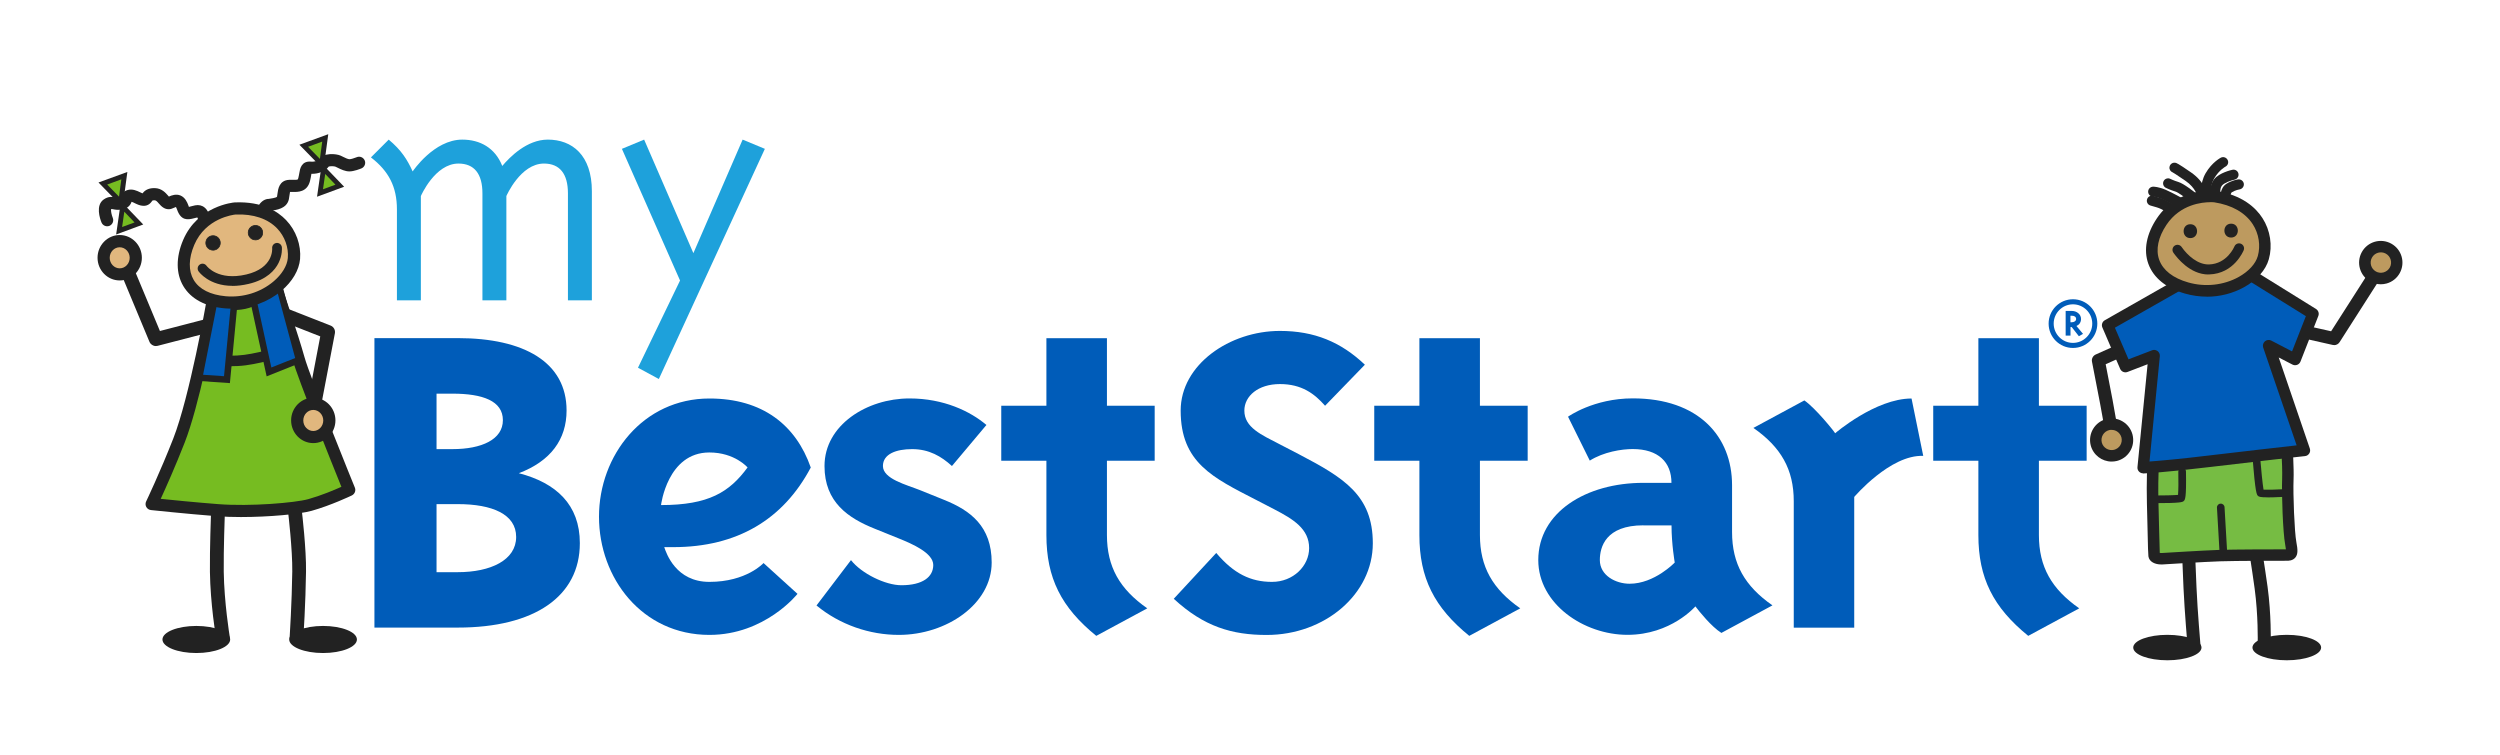 <?xml version="1.0" encoding="UTF-8"?>
<svg id="Layer_1" data-name="Layer 1" xmlns="http://www.w3.org/2000/svg" viewBox="0 0 365.49 110.4">
  <defs>
    <style>
      .cls-1 {
        fill: #e1b77e;
      }

      .cls-2 {
        fill: #005cb9;
      }

      .cls-3 {
        fill: #1ea1db;
      }

      .cls-4 {
        fill: #222;
      }

      .cls-5 {
        fill: #76bc43;
      }

      .cls-6 {
        fill: #bd9a5f;
      }

      .cls-7 {
        fill: #76bc21;
      }
    </style>
  </defs>
  <path class="cls-2" d="M306.62,47.31c0,1.97-1.6,3.56-3.56,3.56s-3.56-1.59-3.56-3.56,1.6-3.56,3.56-3.56,3.56,1.59,3.56,3.56ZM303.06,50.13c1.55,0,2.82-1.27,2.82-2.82s-1.27-2.82-2.82-2.82-2.82,1.27-2.82,2.82,1.27,2.82,2.82,2.82ZM303.92,49.15l-1.04-1.33h-.18v1.24h-.71v-3.6h.92c.7,0,1.34.49,1.33,1.19-.01.47-.25.82-.67,1.01l.96,1.15-.61.35ZM302.91,47.11c.3,0,.61-.17.61-.47s-.22-.48-.61-.48h-.22v.95h.22Z"/>
  <g>
    <path class="cls-2" d="M84.77,79.41c0,7.76-6.6,12.34-17.85,12.34h-12.18v-42.32h12.18c9.7,0,15.91,3.53,15.91,10.58,0,4.23-2.33,7.41-6.98,9.17,5.43,1.41,8.92,4.58,8.92,10.23ZM73.52,61.43c0-2.82-2.95-3.88-7.37-3.88h-2.33v8.11h2.33c4.27,0,7.37-1.41,7.37-4.23ZM75.46,78.5c0-3.32-3.49-4.8-8.54-4.8h-3.1v9.95h3.1c4.81,0,8.54-1.76,8.54-5.15Z"/>
    <path class="cls-2" d="M111.62,82.31l4.97,4.51s-4.73,6-12.88,6c-9.85,0-16.14-8.32-16.14-17.28s6.44-17.28,16.14-17.28c7.76,0,12.65,3.88,14.82,10.09-4.03,7.62-10.79,11.64-20.1,11.64h-1.32c.31.92,1.71,5.08,6.6,5.08,5.43,0,7.91-2.75,7.91-2.75ZM109.29,68.34s-1.86-2.19-5.59-2.19c-6.13,0-7.06,7.69-7.06,7.69,6.98,0,10.01-1.9,12.65-5.5Z"/>
    <path class="cls-2" d="M120.54,68.13c0-6,6.21-9.88,12.42-9.88,5.04,0,8.92,1.9,11.25,3.88l-5.04,6c-1.55-1.41-3.34-2.47-5.82-2.47-2.33,0-4.27.71-4.27,2.47,0,1.9,3.49,2.75,5.43,3.53l3.49,1.41c3.88,1.55,6.98,3.88,6.98,9.17,0,6.07-6.6,10.58-13.58,10.58-4.27,0-8.61-1.48-12.03-4.3l5.04-6.63c1.55,1.97,5.04,3.67,7.37,3.67,3.1,0,4.66-1.2,4.66-2.96s-3.1-3.1-5.04-3.88l-3.49-1.41c-3.88-1.55-7.37-3.88-7.37-9.17Z"/>
    <path class="cls-2" d="M167.72,88.94l-7.45,4.02c-5.12-4.16-7.29-8.46-7.29-14.74v-10.86h-6.6v-8.04h6.6v-9.88h8.85v9.88h6.98v8.04h-6.98v10.86c0,4.66,1.86,7.9,5.9,10.72Z"/>
    <path class="cls-2" d="M172.61,60.02c0-6.7,7.14-11.64,14.51-11.64,5.04,0,8.92,1.62,12.42,4.94l-5.82,6c-1.55-1.76-3.41-3.17-6.6-3.17s-5.2,1.76-5.2,3.88c0,2.47,2.48,3.53,5.2,4.94l2.72,1.41c6.6,3.46,10.86,6,10.86,13.05,0,7.41-6.98,13.4-15.52,13.4-5.04,0-9.16-1.2-13.58-5.29l6.21-6.7c2.56,3.03,5.04,4.23,8.15,4.23s5.43-2.33,5.43-4.94c0-2.82-2.33-4.23-5.04-5.64l-2.72-1.41c-6.29-3.24-11.02-5.43-11.02-13.05Z"/>
    <path class="cls-2" d="M222.25,88.94l-7.45,4.02c-5.12-4.16-7.29-8.46-7.29-14.74v-10.86h-6.6v-8.04h6.6v-9.88h8.85v9.88h6.98v8.04h-6.98v10.86c0,4.66,1.86,7.9,5.9,10.72Z"/>
    <path class="cls-2" d="M259.11,88.51l-7.45,4.02c-1.47-.92-3.26-3.17-3.8-3.88,0,0-3.57,4.16-9.93,4.16s-13.04-4.51-13.04-10.93c0-6.98,6.98-11.29,15.36-11.29h4.11c0-3.03-1.94-4.94-5.66-4.94-1.63,0-4.27.42-6.28,1.69l-3.18-6.42s3.72-2.68,9.47-2.68c9.62,0,14.51,5.57,14.51,12.7v6.84c0,4.66,1.86,7.9,5.9,10.72ZM240.25,76.8c-5.51,0-6.36,3.17-6.36,5.08,0,2.26,2.33,3.46,4.35,3.46,3.65,0,6.6-3.1,6.6-3.1,0,0-.47-2.68-.47-5.43h-4.11Z"/>
    <path class="cls-2" d="M271.09,91.76h-8.85v-18.48c0-4.66-1.86-7.9-5.9-10.72l7.45-4.02c1.63,1.13,4.35,4.51,4.5,4.8,0,0,5.9-5.08,11.17-5.08l1.71,8.39c-4.81-.21-10.09,6-10.09,6v19.12Z"/>
    <path class="cls-2" d="M303.97,88.94l-7.45,4.02c-5.12-4.16-7.29-8.46-7.29-14.74v-10.86h-6.6v-8.04h6.6v-9.88h8.85v9.88h6.98v8.04h-6.98v10.86c0,4.66,1.86,7.9,5.9,10.72Z"/>
  </g>
  <g>
    <path class="cls-3" d="M80.08,20.41c3.55,0,6.45,2.25,6.45,7.55v15.95h-3.5v-15.65c0-2.85-1.2-4.35-3.5-4.35-3.45,0-5.5,4.75-5.5,4.75v15.25h-3.5v-15.65c0-2.85-1.2-4.35-3.5-4.35-3.45,0-5.5,4.75-5.5,4.75v15.25h-3.5v-13.3c0-3.3-1.2-5.6-3.8-7.6l2.6-2.6c1.85,1.55,2.7,2.9,3.5,4.65,0,0,3.1-4.65,7.25-4.65,2.6,0,4.8,1.2,5.85,3.85,1.1-1.3,3.6-3.85,6.65-3.85Z"/>
    <path class="cls-3" d="M111.82,21.76l-15.5,33.65-3.05-1.65,6.15-12.75-8.5-19.25,3.25-1.35,7.2,16.6,7.2-16.6,3.25,1.35Z"/>
  </g>
  <g>
    <path class="cls-4" d="M22.78,50.59c-.4,0-.77-.24-.93-.62l-3.99-9.58c-.21-.51.03-1.1.54-1.32.51-.21,1.1.03,1.32.54l3.66,8.78,6.47-1.68c.54-.14,1.09.18,1.23.72.14.54-.18,1.09-.72,1.23l-7.32,1.9c-.08.02-.17.03-.25.03Z"/>
    <g>
      <ellipse class="cls-1" cx="17.5" cy="37.68" rx="2.35" ry="2.43"/>
      <path class="cls-4" d="M17.5,41c-1.79,0-3.24-1.49-3.24-3.32s1.46-3.32,3.24-3.32,3.24,1.49,3.24,3.32-1.46,3.32-3.24,3.32ZM17.5,36.15c-.81,0-1.46.69-1.46,1.54s.66,1.54,1.46,1.54,1.46-.69,1.46-1.54-.66-1.54-1.46-1.54Z"/>
    </g>
    <path class="cls-4" d="M45.94,60.19c-.06,0-.13,0-.19-.02-.55-.1-.91-.63-.8-1.18l1.87-9.81-6.1-2.4c-.52-.2-.77-.79-.57-1.31.2-.52.79-.77,1.31-.57l6.88,2.7c.45.18.71.65.62,1.13l-2.03,10.63c-.09.48-.52.82-.99.82Z"/>
    <g>
      <path class="cls-7" d="M31.04,44.24s-2.43,13.9-4.88,20.17c-1.97,5.05-4,9.27-4,9.27,0,0,4.97.54,9.65.9s11.4-.17,13.51-.76c2.75-.77,5.74-2.2,5.74-2.2,0,0-6.56-16.16-7.41-19.23s-3.25-10.14-3.25-10.14c0,0-2.33,1.3-4.24,1.91s-5.12.08-5.12.08Z"/>
      <path class="cls-4" d="M35.24,75.59c-1.23,0-2.42-.04-3.5-.12-4.64-.36-9.62-.9-9.67-.9-.29-.03-.54-.2-.68-.45-.14-.25-.15-.56-.02-.82.02-.04,2.03-4.25,3.97-9.21,2.39-6.12,4.81-19.86,4.83-20,.08-.48.54-.8,1.02-.72.84.14,3.31.39,4.7-.05,1.8-.58,4.05-1.83,4.07-1.84.23-.13.51-.15.75-.05.25.09.44.29.52.54.1.29,2.42,7.13,3.27,10.19.82,2.99,7.31,18.97,7.38,19.13.18.44-.02.93-.44,1.14-.12.06-3.09,1.47-5.88,2.25-1.8.5-6.26.91-10.32.91ZM23.5,72.93c1.77.18,5.16.52,8.38.77,4.72.37,11.26-.19,13.2-.73,1.83-.51,3.79-1.33,4.83-1.8-1.34-3.32-6.37-15.81-7.12-18.54-.64-2.33-2.21-7.05-2.9-9.1-.88.45-2.24,1.09-3.46,1.48-1.46.47-3.51.35-4.66.22-.57,3.13-2.64,14.04-4.78,19.5-1.36,3.47-2.75,6.59-3.49,8.19ZM31.04,44.24h0,0Z"/>
    </g>
    <path class="cls-4" d="M33.65,53.55c-2.15,0-3.95-.32-4.05-.34-.42-.08-.7-.48-.62-.9.08-.42.48-.7.9-.62h0s3.08.55,5.82.19c2.79-.36,6.7-1.65,6.74-1.67.4-.13.84.08.98.49s-.08.84-.49.98c-.17.06-4.09,1.35-7.03,1.73-.75.1-1.52.13-2.24.13Z"/>
    <g>
      <polygon class="cls-2" points="34.25 44.4 33.19 55.5 29.13 55.22 31.32 44.16 34.25 44.4"/>
      <path class="cls-4" d="M33.61,56.01l-5.05-.35,2.37-12.01,3.83.31-1.15,12.05ZM29.7,54.79l3.05.21.97-10.17-2.03-.16-2,10.12Z"/>
    </g>
    <g>
      <polygon class="cls-2" points="37.02 43.81 39.32 54.38 43.72 52.62 40.78 41.71 37.02 43.81"/>
      <path class="cls-4" d="M38.98,55.02l-2.5-11.46,4.6-2.56,3.2,11.91-5.31,2.12ZM37.56,44.05l2.11,9.68,3.48-1.39-2.67-9.92-2.92,1.63Z"/>
    </g>
    <path class="cls-4" d="M38.11,32.49c-.07,0-.14,0-.21-.02-.48-.11-.77-.59-.66-1.07.08-.36.58-2.15,1.92-2.32h.11c.3-.05,1.1-.15,1.23-.32.03-.14.05-.3.07-.47.08-.63.25-1.93,1.7-2,.19,0,.38,0,.56,0,.71.01.71,0,.78-.26.07-.27.11-.52.15-.74.09-.58.29-1.8,1.73-1.66.54.05,1.03-.18,1.12-.29.61-1.05,2.54-.89,3.2-.58.1.05.22.1.33.16.29.15.74.36.95.36s.72-.16,1.07-.3c.45-.19.97.03,1.16.48.19.45-.03.97-.48,1.16-.18.07-1.09.44-1.76.44-.63,0-1.24-.3-1.74-.55-.1-.05-.2-.1-.29-.14-.19-.08-.75-.1-.99-.02-.46.66-1.5,1.1-2.53,1.06,0,.05-.02.11-.03.16-.04.25-.09.55-.18.9-.42,1.64-1.8,1.61-2.54,1.59-.13,0-.26,0-.38,0-.03.12-.06.31-.07.45-.03.19-.05.41-.1.63-.31,1.38-1.83,1.57-2.74,1.68h-.06c-.14.13-.36.59-.46.98-.1.41-.46.68-.86.68ZM48.17,24.22s0,0,0,0c0,0,0,0,0,0ZM46.62,23.34s0,0,0,0c0,0,0,0,0,0Z"/>
    <g>
      <polygon class="cls-7" points="17.66 29.52 18.18 25.68 15.03 26.83 17.66 29.52"/>
      <path class="cls-4" d="M17.92,30.29l-3.52-3.61,4.22-1.54-.69,5.15ZM15.67,26.98l1.73,1.77.34-2.53-2.07.76Z"/>
    </g>
    <g>
      <polygon class="cls-7" points="17.93 30.2 17.42 33.74 20.3 32.68 17.93 30.2"/>
      <path class="cls-4" d="M16.98,34.28l.7-4.85,3.26,3.39-3.96,1.46ZM18.17,30.97l-.32,2.22,1.82-.67-1.49-1.56Z"/>
    </g>
    <path class="cls-4" d="M29.94,33.58c-.48,0-.88-.39-.89-.87,0-.34-.1-.75-.2-.92-.18.04-.34.08-.49.12-.94.25-1.9.36-2.47-1.26-.07-.21-.14-.33-.17-.39-.07.02-.2.07-.42.17-1.06.51-1.76-.32-2.07-.67-.29-.34-.43-.48-.64-.48-.22,0-.29.03-.29.03-.01.01-.06.07-.09.11-.15.21-.52.71-1.28.67-.46-.02-.86-.21-1.21-.38-.14-.07-.34-.17-.48-.21-.12.32-.4.94-1.39,1.12-.59.11-1.03.03-1.31-.03-.2-.04-.24-.04-.3-.01-.05.23.07.84.25,1.28.18.46-.04.97-.49,1.16-.46.18-.97-.04-1.16-.49-.23-.57-.89-2.5.31-3.36.72-.51,1.32-.4,1.72-.33.23.04.4.07.67.03.02,0,.03,0,.04,0,0,0,0-.01,0-.02.09-.26.29-.81,1.01-1.05.75-.24,1.41.08,1.89.31.1.05.24.11.35.16.24-.31.71-.79,1.78-.77,1.03.02,1.61.7,1.96,1.1.04.04.08.09.12.14.42-.19,1.06-.42,1.69-.16.68.28.99.98,1.17,1.48.03.08.05.15.07.19.08-.02.17-.04.25-.07.18-.05.4-.11.66-.16.51-.1,1,0,1.38.32.83.67.89,2.05.9,2.33,0,.49-.39.9-.88.9,0,0,0,0-.01,0ZM27.71,30.4h0ZM17.65,28.86h0Z"/>
    <path class="cls-4" d="M43.36,94.19s-.04,0-.07,0c-.56-.04-.98-.52-.94-1.07,0-.05.32-5.04.38-9.57.04-3.14-.59-8.54-.6-8.59-.07-.55.33-1.05.88-1.12.55-.07,1.05.33,1.12.88.03.23.66,5.59.61,8.85-.06,4.58-.38,9.62-.39,9.67-.03.53-.48.94-1.01.94Z"/>
    <ellipse class="cls-4" cx="47.23" cy="93.49" rx="4.95" ry="1.98"/>
    <path class="cls-4" d="M32.58,94.19c-.48,0-.91-.35-.99-.84-.03-.21-.84-5.13-.9-9.76-.04-3.23.16-8.54.16-8.59.02-.56.49-.99,1.05-.97.56.02.99.49.97,1.05,0,.05-.2,5.31-.16,8.49.06,4.47.86,9.41.87,9.46.09.55-.28,1.07-.83,1.16-.06,0-.11.01-.17.01Z"/>
    <ellipse class="cls-4" cx="28.7" cy="93.49" rx="4.95" ry="1.98"/>
    <g>
      <ellipse class="cls-1" cx="45.8" cy="61.46" rx="2.35" ry="2.43"/>
      <path class="cls-4" d="M45.8,64.78c-1.79,0-3.24-1.49-3.24-3.32s1.46-3.32,3.24-3.32,3.24,1.49,3.24,3.32-1.46,3.32-3.24,3.32ZM45.8,59.93c-.81,0-1.46.69-1.46,1.54s.66,1.54,1.46,1.54,1.46-.69,1.46-1.54-.66-1.54-1.46-1.54Z"/>
    </g>
    <g>
      <path class="cls-1" d="M34.4,30.47s-4.87.4-6.82,4.98.07,8.27,5.36,8.74c5.28.47,9.76-3.16,10.03-6.4s-2.14-7.58-8.57-7.32Z"/>
      <path class="cls-4" d="M33.87,45.12c-.33,0-.67-.01-1-.04-2.84-.25-4.94-1.37-6.06-3.24-1.09-1.82-1.11-4.22-.04-6.74,2.13-5.01,7.34-5.5,7.56-5.51.01,0,.02,0,.04,0,3.96-.16,6.23,1.31,7.45,2.58,1.46,1.52,2.22,3.65,2.05,5.7-.14,1.61-1.13,3.3-2.73,4.65-2,1.68-4.6,2.61-7.26,2.61ZM34.46,31.36c-.34.03-4.39.51-6.06,4.44-.84,1.98-.87,3.8-.08,5.13.81,1.36,2.44,2.18,4.69,2.38,2.53.22,5.07-.56,6.96-2.15,1.24-1.04,2.01-2.3,2.11-3.44.13-1.54-.45-3.16-1.56-4.32-1.37-1.43-3.47-2.14-6.07-2.04Z"/>
    </g>
    <g>
      <g>
        <circle class="cls-4" cx="31.15" cy="35.52" r=".59"/>
        <path class="cls-4" d="M31.15,36.17s-.09,0-.13-.01c-.17-.03-.32-.13-.42-.28h0c-.2-.3-.12-.71.18-.91.3-.2.71-.12.91.18.1.15.13.32.1.49s-.13.32-.28.42c-.11.07-.23.11-.36.11ZM30.7,35.82c.08.12.2.2.34.23.14.03.28,0,.4-.08.12-.08.2-.2.23-.34s0-.28-.08-.4c-.16-.25-.5-.31-.74-.15-.25.16-.31.5-.15.74h0Z"/>
      </g>
      <g>
        <path class="cls-4" d="M31.15,36.57c-.34,0-.68-.17-.88-.47h0c-.32-.48-.19-1.14.3-1.46.48-.32,1.14-.19,1.46.29.32.48.19,1.14-.29,1.46-.18.12-.38.18-.58.18ZM31.15,35.11c-.08,0-.15.02-.22.07-.19.12-.24.38-.11.56.12.19.38.24.56.11.19-.12.24-.38.11-.56l-.61.4.61-.4c-.08-.12-.21-.18-.34-.18Z"/>
        <path class="cls-4" d="M31.15,36.63c-.38,0-.72-.19-.93-.5-.34-.51-.2-1.2.31-1.54.51-.34,1.2-.2,1.54.31.34.51.2,1.2-.31,1.54-.18.12-.4.19-.61.19ZM31.15,34.53c-.19,0-.38.05-.55.17-.46.3-.58.92-.28,1.38.18.28.5.44.83.44.2,0,.39-.06.55-.17.46-.3.58-.92.28-1.38-.19-.29-.51-.44-.83-.44ZM31.15,35.99c-.15,0-.3-.07-.39-.21-.14-.21-.08-.5.13-.64.08-.05.16-.08.26-.08.14,0,.26.06.35.16h0s.03.05.03.05c0,0,0,0,0,0l.03.05h0c.05.09.06.2.04.3-.02.12-.1.23-.2.3-.08.05-.17.08-.26.08ZM31.15,35.17c-.07,0-.13.02-.19.06-.16.11-.2.32-.1.48.11.16.32.2.48.1.08-.05.13-.13.15-.22.01-.07,0-.14-.02-.21l-.55.37-.07-.1h0s.55-.37.55-.37c-.06-.07-.16-.11-.25-.11Z"/>
      </g>
    </g>
    <path class="cls-4" d="M33.98,41.79c-3.41,0-4.88-2.02-4.95-2.12-.23-.32-.15-.77.17-.99.32-.23.76-.15.99.17.07.1,1.71,2.24,5.81,1.28,3.98-.93,3.8-3.71,3.79-3.83-.04-.39.25-.74.64-.78.39-.04.74.25.78.64.01.11.09,1.11-.48,2.27-.52,1.06-1.71,2.45-4.4,3.08-.86.2-1.64.29-2.34.29Z"/>
    <g>
      <g>
        <circle class="cls-4" cx="37.35" cy="34.01" r=".59"/>
        <path class="cls-4" d="M37.35,34.67s-.09,0-.13-.01c-.17-.03-.32-.13-.42-.28-.1-.15-.13-.32-.1-.49.03-.17.13-.32.28-.42.3-.2.71-.12.91.18.1.15.13.32.1.49s-.13.32-.28.42c-.11.07-.23.11-.36.11ZM37.35,33.48c-.1,0-.2.03-.3.09-.12.08-.2.2-.23.34s0,.28.08.4h0c.08.12.2.2.34.23.14.03.28,0,.4-.08.25-.16.31-.5.15-.74-.1-.16-.27-.24-.45-.24Z"/>
      </g>
      <g>
        <path class="cls-4" d="M37.35,35.07c-.34,0-.68-.17-.88-.47h0c-.32-.48-.19-1.14.3-1.46.48-.32,1.14-.19,1.46.29.32.48.19,1.14-.29,1.46-.18.12-.38.18-.58.18ZM37.35,33.61c-.08,0-.15.02-.22.07-.19.12-.24.38-.11.56.12.19.38.24.56.11.19-.12.24-.38.11-.56l-.61.4.61-.4c-.08-.12-.21-.18-.34-.18Z"/>
        <path class="cls-4" d="M37.35,35.13c-.38,0-.72-.19-.93-.5-.34-.51-.2-1.2.31-1.54.51-.34,1.2-.2,1.54.31.34.51.2,1.2-.31,1.54-.18.12-.4.19-.61.19ZM37.35,33.02c-.19,0-.38.05-.55.17-.46.3-.58.92-.28,1.38.18.28.5.44.83.44.2,0,.39-.06.55-.17.46-.3.58-.92.28-1.38-.19-.29-.51-.44-.83-.44ZM37.35,34.48s-.06,0-.09,0c-.12-.02-.23-.1-.3-.2-.14-.21-.08-.5.13-.64.08-.05.17-.08.26-.08.14,0,.26.06.35.16h0s.03.05.03.05h0l.03.05h0c.05.09.06.2.04.3-.02.12-.1.23-.2.3-.08.05-.17.08-.26.08ZM37.35,33.67c-.07,0-.13.02-.19.06-.16.11-.2.32-.1.48.05.08.13.13.22.15.09.02.18,0,.26-.05.08-.05.13-.13.15-.22.01-.07,0-.14-.02-.21l-.55.37-.07-.1h0s.55-.37.55-.37c-.06-.07-.16-.11-.25-.11Z"/>
      </g>
    </g>
    <g>
      <polygon class="cls-7" points="47.03 24 47.55 20.16 44.4 21.31 47.03 24"/>
      <path class="cls-4" d="M47.29,24.77l-3.52-3.61,4.22-1.54-.69,5.15ZM45.04,21.46l1.73,1.77.34-2.53-2.07.76Z"/>
    </g>
    <g>
      <polygon class="cls-7" points="47.29 24.68 46.78 28.22 49.67 27.16 47.29 24.68"/>
      <path class="cls-4" d="M46.35,28.76l.7-4.85,3.26,3.39-3.96,1.46ZM47.54,25.45l-.32,2.22,1.82-.67-1.49-1.56Z"/>
    </g>
  </g>
  <g>
    <path class="cls-4" d="M308.59,63.64s-.08,0-.12,0c-.49-.06-.85-.49-.82-.98-.04-.65-.96-5.5-1.81-9.78-.09-.43.14-.87.54-1.05l6.41-2.87c.48-.21,1.04,0,1.25.48.21.48,0,1.04-.48,1.25l-5.72,2.56c1.77,8.94,1.71,9.4,1.69,9.57-.06.48-.47.83-.94.83ZM307.64,62.56s0,0,0,0c0,0,0,0,0,0Z"/>
    <g>
      <circle class="cls-6" cx="308.71" cy="64.32" r="2.32"/>
      <path class="cls-4" d="M308.71,67.48c-1.41,0-2.7-.96-3.06-2.39-.42-1.69.61-3.4,2.29-3.83.82-.2,1.67-.08,2.39.36.72.43,1.23,1.12,1.44,1.94.2.82.08,1.67-.35,2.39-.43.72-1.12,1.23-1.94,1.44-.26.06-.51.09-.77.09ZM308.71,62.84c-.12,0-.24.01-.36.04-.79.2-1.27,1-1.08,1.8.2.79,1,1.27,1.8,1.08.38-.1.71-.34.91-.67.2-.34.26-.74.17-1.12-.1-.38-.34-.71-.67-.91-.23-.14-.49-.21-.76-.21Z"/>
    </g>
    <path class="cls-4" d="M341.25,50.45c-.07,0-.14,0-.21-.02l-7.1-1.6c-.51-.11-.83-.62-.72-1.13.11-.51.62-.83,1.13-.72l6.45,1.45,5.4-8.44c.28-.44.87-.57,1.31-.29.44.28.57.87.29,1.31l-5.76,9.01c-.18.28-.48.44-.8.44Z"/>
    <path class="cls-4" d="M320.75,95.34c-.49,0-.9-.37-.94-.87,0-.05-.43-4.98-.59-8.49-.08-1.78-.28-6.72-.28-6.77-.02-.52.39-.97.91-.99.52-.02.97.39.99.91,0,.05.2,4.99.28,6.76.15,3.48.58,8.36.58,8.41.05.52-.34.98-.86,1.03-.03,0-.06,0-.08,0Z"/>
    <path class="cls-4" d="M331.02,94.85s-.01,0-.02,0c-.52-.01-.94-.45-.93-.97,0-.04.08-3.92-.45-7.83-.4-2.94-1.07-7.12-1.08-7.16-.08-.52.27-1,.79-1.09.52-.08,1,.27,1.09.79,0,.04.68,4.24,1.09,7.2.55,4.06.47,7.96.47,8.12-.01.52-.43.93-.95.93Z"/>
    <g>
      <path class="cls-5" d="M316.06,81.68s6.02-.38,8.47-.46,9.07-.08,9.78-.08.87-.18.58-1.72-.52-7.22-.43-9.38c.07-1.56-.14-4.75-.14-4.75l-19.56,2.35s-.14,3.01-.06,5.9.15,7.32.21,7.68.7.5,1.15.47Z"/>
      <path class="cls-4" d="M315.93,82.52c-.83,0-1.72-.36-1.84-1.18-.04-.25-.07-1.32-.13-4.09-.03-1.27-.06-2.58-.09-3.69-.08-2.89.06-5.93.06-5.96.02-.41.33-.74.74-.79l19.56-2.35c.23-.03.46.04.64.19.18.15.29.36.3.59,0,.13.21,3.25.14,4.84-.09,2.15.13,7.72.41,9.18.21,1.11.25,1.76-.15,2.25-.39.47-.99.47-1.24.47-1.22,0-7.42,0-9.75.08-2.42.08-8.39.46-8.45.46h0c-.06,0-.12,0-.18,0ZM316.06,81.68h0,0ZM315.73,80.83c.08.01.18.02.28.02.08,0,6.06-.38,8.5-.46,2.24-.07,7.81-.08,9.68-.08-.02-.15-.05-.38-.11-.73-.33-1.69-.53-7.49-.44-9.57.04-1-.03-2.73-.09-3.78l-17.96,2.16c-.04,1.05-.09,3.13-.03,5.13.03,1.11.06,2.43.09,3.7.03,1.41.07,2.98.1,3.62Z"/>
    </g>
    <path class="cls-4" d="M315.11,73.56c-.06,0-.12,0-.19,0-.31,0-.56-.25-.56-.56,0-.31.25-.56.56-.56h0c1.32,0,2.87-.03,3.5-.09.06-.62.07-2.12.04-3.4,0-.31.24-.56.55-.57,0,0,0,0,.01,0,.3,0,.55.24.56.55.07,3.98-.13,4.15-.34,4.33-.17.14-.36.3-4.13.3ZM318.39,72.6h0Z"/>
    <path class="cls-4" d="M331.49,72.71c-1.09,0-1.22-.1-1.34-.18-.24-.18-.41-.31-.87-5.93-.02-.31.2-.58.51-.6.31-.03.58.2.6.51.17,2.03.39,4.29.53,5.08.53.02,1.71,0,2.71-.06.31-.02.57.22.59.53s-.22.57-.53.59c-1,.05-1.7.07-2.2.07ZM330.98,71.83h0ZM330.68,71.56"/>
    <path class="cls-4" d="M325.04,81.11c-.29,0-.54-.23-.56-.52,0-.05-.28-4.58-.37-6.38-.01-.31.22-.57.53-.58.31-.01.57.22.58.53.09,1.8.37,6.32.37,6.37.02.31-.21.57-.52.59-.01,0-.02,0-.04,0Z"/>
    <g>
      <path class="cls-2" d="M308.12,47.55l10.98-6.25,9.49-1.35,9.55,5.93-2.61,6.67-3.86-2.01,5.23,15.29s-7.42.81-13.76,1.58c-6.92.83-9.81.95-9.81.95l1.61-16.38-4.2,1.61-2.6-6.05Z"/>
      <path class="cls-4" d="M313.32,69.2c-.23,0-.45-.09-.61-.26-.17-.18-.25-.42-.22-.66l1.48-15.03-2.94,1.13c-.42.16-.89-.04-1.07-.45l-2.6-6.05c-.17-.39-.02-.85.35-1.06l10.98-6.25c.09-.05.19-.09.3-.1l9.49-1.35c.19-.03.39.01.56.12l9.55,5.93c.34.21.49.64.34,1.02l-2.61,6.67c-.09.22-.26.4-.49.48-.22.08-.47.07-.68-.04l-2.01-1.04,4.55,13.32c.08.24.05.51-.09.72-.14.21-.36.36-.62.38-.07,0-7.49.82-13.76,1.58-6.87.83-9.76.95-9.88.96-.01,0-.02,0-.03,0ZM314.92,51.15c.18,0,.36.06.51.17.23.18.35.46.33.75l-1.51,15.4c1.35-.1,4.18-.33,8.78-.89,4.89-.59,10.47-1.21,12.73-1.47l-4.89-14.3c-.11-.32-.01-.68.25-.91.26-.22.63-.27.93-.11l3.04,1.58,2.02-5.15-8.7-5.4-9.03,1.29-10.19,5.8,1.99,4.62,3.45-1.32c.1-.04.2-.06.3-.06Z"/>
    </g>
    <g>
      <circle class="cls-6" cx="348.06" cy="38.38" r="2.33"/>
      <path class="cls-4" d="M348.06,41.56c-.53,0-1.06-.14-1.54-.4h0c-1.53-.85-2.08-2.78-1.23-4.31.85-1.53,2.78-2.08,4.31-1.23,1.53.85,2.08,2.78,1.23,4.31-.41.74-1.09,1.28-1.9,1.51-.29.08-.58.12-.87.12ZM347.34,39.69c.35.19.75.24,1.14.13.38-.11.7-.36.9-.71.4-.72.14-1.63-.58-2.03-.72-.4-1.63-.14-2.03.58-.4.72-.14,1.63.58,2.03h0Z"/>
    </g>
    <ellipse class="cls-4" cx="334.32" cy="94.67" rx="5.02" ry="1.86"/>
    <ellipse class="cls-4" cx="316.86" cy="94.67" rx="4.99" ry="1.86"/>
    <g>
      <path class="cls-6" d="M323.78,28.74s-4.92-.54-7.74,3.64-1.53,8.25,3.63,9.73,10.31-1.26,11.21-4.43-.66-7.96-7.11-8.94Z"/>
      <path class="cls-4" d="M322.64,43.37c-1.07,0-2.15-.15-3.2-.45-2.76-.79-4.61-2.3-5.36-4.35-.73-2.01-.28-4.38,1.26-6.67,3.07-4.55,8.31-4.03,8.53-4,.01,0,.02,0,.03,0,3.94.6,5.91,2.5,6.86,3.98,1.15,1.78,1.5,4.04.93,6.03-.44,1.56-1.75,3.04-3.6,4.07-1.66.92-3.56,1.4-5.47,1.4ZM323.17,29.56c-1.25,0-4.42.31-6.43,3.29-1.23,1.83-1.61,3.65-1.07,5.14.55,1.52,2.02,2.67,4.24,3.3,2.48.71,5.17.42,7.38-.8,1.45-.81,2.47-1.92,2.79-3.05.43-1.53.16-3.27-.73-4.65-1.1-1.7-3.06-2.82-5.67-3.22-.06,0-.24-.02-.5-.02Z"/>
    </g>
    <path class="cls-4" d="M322.87,40.13c-2.69,0-4.6-2.43-5.13-3.19-.23-.33-.15-.79.18-1.02.33-.23.79-.15,1.02.18.88,1.27,2.4,2.61,4.01,2.56,2.66-.08,3.7-2.6,3.71-2.62.15-.38.58-.56.95-.41.38.15.56.58.41.95-.06.14-1.42,3.43-5.03,3.54-.05,0-.09,0-.14,0Z"/>
    <path class="cls-4" d="M320.22,34.81c1.31,0,1.31-2.03,0-2.03s-1.31,2.03,0,2.03h0Z"/>
    <path class="cls-4" d="M326.18,34.73c1.31,0,1.31-2.03,0-2.03s-1.31,2.03,0,2.03h0Z"/>
    <path class="cls-4" d="M322.58,29.29c-.34,0-.64-.24-.72-.58-.01-.07-.35-1.75.6-3.4.93-1.59,2.17-2.23,2.22-2.26.36-.18.8-.04.99.33s.04.8-.33.99c0,0-.92.49-1.62,1.69-.67,1.14-.44,2.35-.43,2.36.08.4-.18.78-.57.86-.05.01-.1.02-.15.02Z"/>
    <path class="cls-4" d="M323.91,29.29c-.34,0-.65-.24-.72-.59-.03-.15-.28-1.53.53-2.52.75-.92,2.46-1.32,2.65-1.36.4-.09.79.16.88.56.09.4-.16.79-.56.88-.58.13-1.53.48-1.84.86-.32.39-.27,1.08-.23,1.31.07.4-.18.78-.58.86-.05,0-.1.01-.14.01Z"/>
    <path class="cls-4" d="M325.34,29.81c-.38,0-.69-.28-.73-.66-.02-.17-.12-1.65.9-2.29.78-.49,1.61-.62,1.7-.63.4-.05.77.23.83.63.05.4-.23.77-.63.83,0,0-.59.09-1.12.42-.18.11-.25.61-.22.92.03.4-.27.76-.67.79-.02,0-.04,0-.06,0Z"/>
    <path class="cls-4" d="M322.01,29.45c-.36,0-.67-.26-.72-.62-.01-.07-.24-1.34-1.79-2.4-1.4-.97-1.79-1.18-1.87-1.23-.31-.12-.51-.43-.46-.77.05-.4.41-.69.82-.64.18.02.34.04,2.35,1.43,2.1,1.45,2.39,3.32,2.4,3.4.06.4-.22.77-.62.83-.04,0-.07,0-.1,0ZM317.8,25.24s0,0,0,0c0,0,0,0,0,0ZM317.8,25.24s0,0,0,0c0,0,0,0,0,0ZM317.8,25.24h0,0Z"/>
    <path class="cls-4" d="M320.62,29.59c-.16,0-.33-.05-.46-.16-.74-.6-1.76-1.32-2.11-1.42-.76-.23-1.38-.53-1.41-.55-.36-.18-.51-.62-.33-.98.18-.36.62-.51.98-.33,0,0,.53.26,1.17.45.81.24,2.32,1.45,2.62,1.69.31.26.36.72.11,1.03-.14.18-.36.27-.57.27Z"/>
    <path class="cls-4" d="M318.7,30.36c-.12,0-.24-.03-.35-.09-.01,0-1.4-.78-2.3-1.17-.76-.34-1.27-.35-1.27-.35-.41,0-.73-.33-.73-.73s.33-.73.74-.73c.08,0,.8.01,1.85.47.96.42,2.36,1.2,2.42,1.23.35.2.48.64.29,1-.13.24-.38.38-.64.38Z"/>
    <path class="cls-4" d="M317.59,31.39c-.14,0-.29-.04-.41-.13-.02-.01-1.04-.7-1.85-.94l-.94-.27c-.39-.11-.62-.52-.5-.91.11-.39.52-.61.91-.5l.94.27c1.04.3,2.22,1.1,2.27,1.14.33.23.42.69.19,1.02-.14.21-.37.32-.61.32Z"/>
  </g>
</svg>